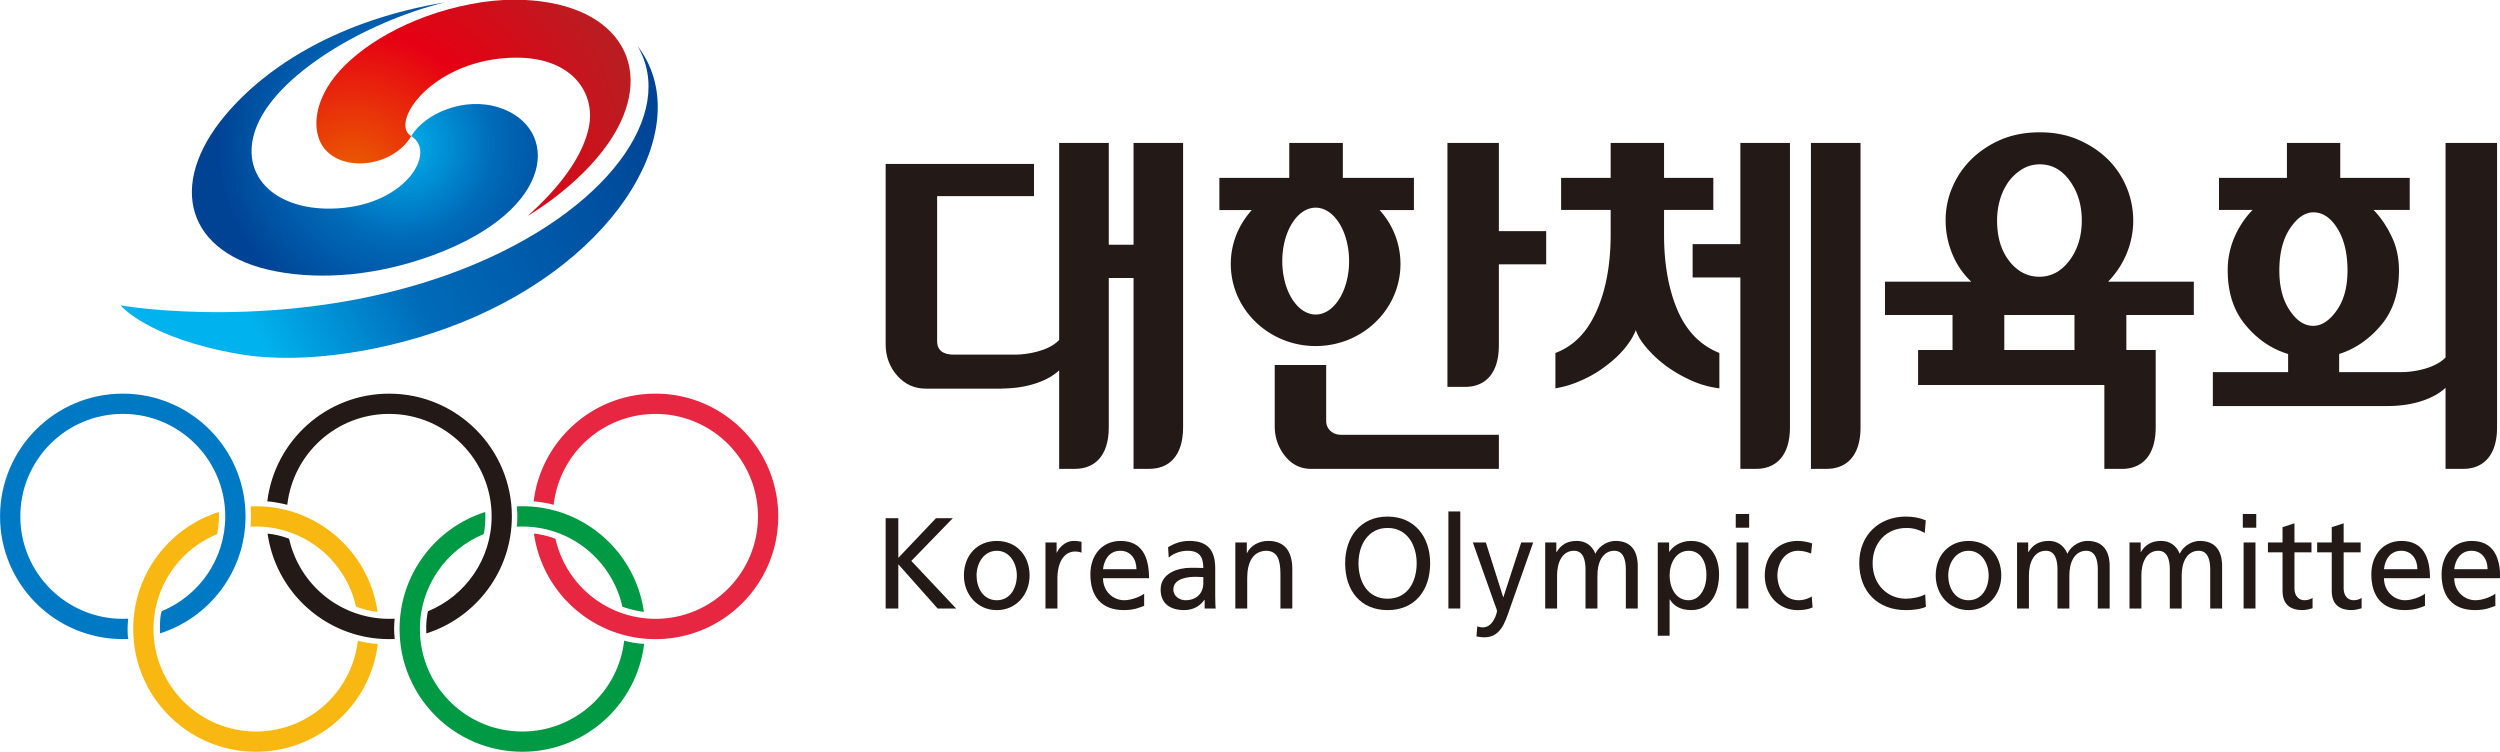 <svg xmlns="http://www.w3.org/2000/svg" width="997.311mm" height="300mm" viewBox="0 0 997.311 300"><defs><clipPath id="a" clipPathUnits="userSpaceOnUse"><path d="M92.401 355.984c-13.796-5.462-28.286-3.844-31.101-3.342 0 0 2.442-2.988 10.732-4.409 5.989-1.024 13.811.349 19.984 2.807 14.576 5.811 21.441 18.037 16.043 25.069 3.592-6.081-2.695-14.994-15.658-20.125"/></clipPath><clipPath id="c" clipPathUnits="userSpaceOnUse"><path d="M92.995 379.896c-5.766-1.102-10.205-3.919-12.278-6.513-2.143-2.69-2.021-5.286-.974-6.563 1.807-2.217 6.27-1.574 7.844 1.128-2.014 1.237 1.955 6.943 9.257 7.095 5.274.113 7.439-3.166 6.818-6.263-.656-3.268-3.611-6.341-5.541-8.048 0 0 4.571 2.606 7.328 6.612 4.456 6.466 1.226 12.531-7.677 12.928-.262.01-.53.02-.801.02a21.25 21.25 0 0 1-3.976-.396"/></clipPath><clipPath id="e" clipPathUnits="userSpaceOnUse"><path d="M70.771 369.839c-5.328-6.356-3.493-12.58 4.585-14.122 4.197-.806 9.24-.372 14.228 1.47 11.332 4.191 11.354 11.595 5.975 13.342-3.17 1.031-6.726-.526-7.972-2.579 2.402-1.437-.568-6.474-7.272-6.559-5.189-.067-8.238 3.077-6.818 7.138 1.724 4.918 9.955 9.758 17.12 11.514-9.342-1.552-16.001-5.623-19.846-10.204"/></clipPath><clipPath id="g" clipPathUnits="userSpaceOnUse"><path d="M0 493.087h595.28V0H0Z"/></clipPath><radialGradient id="d" cx="0" cy="0" r="1" fx="0" fy="0" gradientTransform="matrix(26.194 0 0 26.194 82.346 364.12)" gradientUnits="userSpaceOnUse" spreadMethod="pad"><stop offset="0" style="stop-opacity:1;stop-color:#eb6100"/><stop offset="0.506" style="stop-opacity:1;stop-color:#e60013"/><stop offset="1" style="stop-opacity:1;stop-color:#b91d22"/></radialGradient><radialGradient id="f" cx="0" cy="0" r="1" fx="0" fy="0" gradientTransform="matrix(16.797 0 0 16.797 86.652 367.182)" gradientUnits="userSpaceOnUse" spreadMethod="pad"><stop offset="0" style="stop-opacity:1;stop-color:#00b2ed"/><stop offset="0.5" style="stop-opacity:1;stop-color:#006bb9"/><stop offset="1" style="stop-opacity:1;stop-color:#004294"/></radialGradient><linearGradient id="b" x1="0" x2="1" y1="0" y2="0" gradientTransform="rotate(26.9 -701.316 317.075) scale(47.357)" gradientUnits="userSpaceOnUse" spreadMethod="pad"><stop offset="0" style="stop-opacity:1;stop-color:#00b2ed"/><stop offset="0.1" style="stop-opacity:1;stop-color:#00b2ed"/><stop offset="0.4" style="stop-opacity:1;stop-color:#006bb9"/><stop offset="1" style="stop-opacity:1;stop-color:#004294"/></linearGradient></defs><g clip-path="url(#a)" transform="matrix(4.41 0 0 -4.41 -222.235 1676.96)"><path d="M92.401 355.984c-13.796-5.462-28.286-3.844-31.101-3.342 0 0 2.442-2.988 10.732-4.409 5.989-1.024 13.811.349 19.984 2.807 14.576 5.811 21.441 18.037 16.043 25.069 3.592-6.081-2.695-14.994-15.658-20.125" style="fill:url(#b);stroke:none"/></g><g clip-path="url(#c)" transform="matrix(4.41 0 0 -4.41 -222.235 1676.96)"><path d="M92.995 379.896c-5.766-1.102-10.205-3.919-12.278-6.513-2.143-2.69-2.021-5.286-.974-6.563 1.807-2.217 6.27-1.574 7.844 1.128-2.014 1.237 1.955 6.943 9.257 7.095 5.274.113 7.439-3.166 6.818-6.263-.656-3.268-3.611-6.341-5.541-8.048 0 0 4.571 2.606 7.328 6.612 4.456 6.466 1.226 12.531-7.677 12.928-.262.01-.53.02-.801.02a21.25 21.25 0 0 1-3.976-.396" style="fill:url(#d);stroke:none"/></g><g clip-path="url(#e)" transform="matrix(4.41 0 0 -4.41 -222.235 1676.96)"><path d="M70.771 369.839c-5.328-6.356-3.493-12.58 4.585-14.122 4.197-.806 9.24-.372 14.228 1.47 11.332 4.191 11.354 11.595 5.975 13.342-3.17 1.031-6.726-.526-7.972-2.579 2.402-1.437-.568-6.474-7.272-6.559-5.189-.067-8.238 3.077-6.818 7.138 1.724 4.918 9.955 9.758 17.12 11.514-9.342-1.552-16.001-5.623-19.846-10.204" style="fill:url(#f);stroke:none"/></g><g clip-path="url(#g)" transform="matrix(4.41 0 0 -4.41 -222.235 1676.96)"><path d="M0 0c-.167-.007-.336-.01-.506-.01-6.133 0-11.104 4.971-11.104 11.099 0 6.135 4.971 11.106 11.104 11.106 6.131 0 11.104-4.971 11.104-11.106 0-4.954-3.252-9.154-7.739-10.581 0 .162-.049 1.567.162 2.012 3.367 1.388 5.742 4.701 5.742 8.569 0 5.123-4.153 9.274-9.269 9.274-5.118 0-9.269-4.151-9.269-9.274 0-5.118 4.151-9.264 9.269-9.264.165 0 .329.002.491.01C-.083 1.275-.105.366 0 0" style="fill:#0079c5;fill-opacity:1;fill-rule:nonzero;stroke:none" transform="translate(62.007 322.46)"/><path d="M0 0c4.49 1.424 7.739 5.627 7.739 10.583 0 6.135-4.968 11.106-11.104 11.106-5.673 0-10.352-4.253-11.02-9.752.378.019 1.641-.251 1.81-.303.523 4.625 4.448 8.223 9.21 8.223 5.121 0 9.275-4.151 9.275-9.274 0-3.875-2.386-7.199-5.767-8.581C.062 1.542-.047 1.014 0 0" style="fill:#231916;fill-opacity:1;fill-rule:nonzero;stroke:none" transform="translate(88.957 322.965)"/><path d="M0 0c-.169-.007-.334-.01-.506-.01-5.602 0-10.232 4.146-10.993 9.532.334-.005 1.284-.182 1.945-.459A9.274 9.274 0 0 1-.506 1.825c.165 0 .332.002.496.01C-.027 1.501-.105.978 0 0" style="fill:#231916;fill-opacity:1;fill-rule:nonzero;stroke:none" transform="translate(86.101 322.46)"/><path d="M0 0a9.271 9.271 0 0 1 9.045-7.235c5.119 0 9.269 4.148 9.269 9.264A9.268 9.268 0 0 1 9.045 11.3a9.266 9.266 0 0 1-9.21-8.227c-.326.122-1.412.302-1.813.312.671 5.496 5.35 9.75 11.023 9.75 6.133 0 11.102-4.973 11.102-11.106 0-6.128-4.969-11.101-11.102-11.101C3.441-9.072-1.191-4.919-1.95.477-1.602.457-.656.271 0 0" style="fill:#e72741;fill-opacity:1;fill-rule:nonzero;stroke:none" transform="translate(100.644 331.52)"/><path d="M0 0c-.759 5.396-5.394 9.549-10.996 9.549-.162 0-.324-.005-.486-.012.035-.413.052-1.388-.017-1.84.172.01.332.017.503.017A9.272 9.272 0 0 0-1.952.481C-1.493.27-.354 0 0 0" style="fill:#f9b811;fill-opacity:1;fill-rule:nonzero;stroke:none" transform="translate(84.544 324.918)"/><path d="M0 0c-.663-5.497-5.344-9.755-11.02-9.755-6.135 0-11.104 4.973-11.104 11.104 0 4.961 3.255 9.163 7.749 10.585.027-.456-.012-1.247-.152-2.004a9.268 9.268 0 0 1-5.762-8.581c0-5.116 4.15-9.272 9.269-9.272 4.762 0 8.689 3.593 9.212 8.22C-1.346.15-.412.01 0 0" style="fill:#f9b811;fill-opacity:1;fill-rule:nonzero;stroke:none" transform="translate(84.568 322.015)"/><path d="M0 0c-.663-5.494-5.345-9.755-11.021-9.755-6.132 0-11.104 4.971-11.104 11.106 0 4.959 3.255 9.159 7.745 10.583.061-.508-.03-1.695-.138-1.999-3.37-1.388-5.769-4.716-5.769-8.584 0-5.121 4.148-9.276 9.266-9.276 4.765 0 8.69 3.595 9.213 8.22C-1.56.209-.609.018 0 0" style="fill:#094;fill-opacity:1;fill-rule:nonzero;stroke:none" transform="translate(108.663 322.015)"/><path d="M0 0c.165.007.327.012.491.012 4.424 0 8.122-3.099 9.049-7.243.395-.169 1.362-.419 1.947-.471C10.733-2.306 6.096 1.849.491 1.849c-.169 0-.334-.004-.498-.015a9.233 9.233 0 0 0 0-1.836" style="fill:#094;fill-opacity:1;fill-rule:nonzero;stroke:none" transform="translate(97.15 332.62)"/><path d="M0 0c-.258.241-.387.548-.387.934v5.027h-4.655V.437c0-1.029.317-1.928.93-2.704.622-.778 1.41-1.166 2.381-1.166h16.964v3.082H.994C.582-.351.253-.231 0 0m6.332 15.105a7.218 7.218 0 0 1-1.889 4.873H7.55v2.913H1.12v3.161h-4.848v-3.161h-6.322v-2.913h2.932c-1.178-1.304-1.899-3.004-1.899-4.873 0-4.104 3.442-7.427 7.679-7.427 4.238 0 7.67 3.323 7.67 7.427m-10.691.258c0 2.667 1.353 4.833 3.021 4.833 1.67 0 3.023-2.166 3.023-4.833 0-2.673-1.353-4.834-3.023-4.834-1.668 0-3.021 2.161-3.021 4.834m19.592 2.712v7.977h-4.652V3.984h1.599c1.692 0 3.053 1.061 3.053 3.765v7.322h4.281v3.004z" style="fill:#231916;fill-opacity:1;fill-rule:nonzero;stroke:none" transform="translate(170.746 341.282)"/><path d="M0 0v-29.48h1.43c1.688 0 3.056 1.061 3.056 3.765V0Zm-6.384-9.151h-4.318v-3.016h4.318V-29.48h1.427c1.69 0 3.059 1.061 3.059 3.765V0h-4.486zm-5.696-5.954c-.803 1.896-1.207 4.168-1.207 6.784v2.264h4.457v2.896h-4.457V0h-4.829v-3.161h-4.483v-2.896h4.483v-2.195c0-2.709-.42-5.033-1.278-6.956-.847-1.926-2.085-3.178-3.72-3.79v-3.198a9.324 9.324 0 0 1 2.385.737c.805.352 1.528.781 2.166 1.278a9.814 9.814 0 0 1 1.714 1.594c.464.572.801 1.122 1.012 1.66.17-.521.498-1.071 1-1.638a10.423 10.423 0 0 1 1.797-1.651 12.446 12.446 0 0 1 2.275-1.297 8.59 8.59 0 0 1 2.482-.683v3.198c-1.728.688-2.986 1.995-3.797 3.893" style="fill:#231916;fill-opacity:1;fill-rule:nonzero;stroke:none" transform="translate(214.209 367.332)"/><path d="M0 0v3.016h-7.753a8.189 8.189 0 0 1 1.67 2.525c.397.968.603 1.967.603 3.021a7.82 7.82 0 0 1-.603 2.994 7.713 7.713 0 0 1-1.712 2.547c-.754.734-1.648 1.319-2.687 1.766-1.031.442-2.184.658-3.446.658-1.32 0-2.498-.226-3.536-.671a8.79 8.79 0 0 1-2.671-1.778 7.858 7.858 0 0 1-1.711-2.532 7.539 7.539 0 0 1-.605-2.984c0-1.029.197-2.041.588-2.997a7.142 7.142 0 0 1 1.728-2.549h-7.802V0h6.111v-3.163h-3.115v-3.169h16.848v-7.584h1.785c1.585.077 2.86 1.155 2.86 3.758v6.995h-2.655V0Zm-10.794-3.163h-6.349V0h6.349zm-.442 8.112c-.743-.99-1.643-1.486-2.734-1.486-1.093 0-2.009.489-2.738 1.437-.74.963-1.088 2.171-1.088 3.662 0 .668.092 1.302.277 1.923a5.43 5.43 0 0 0 .793 1.619c.347.459.757.82 1.226 1.105.475.28.993.422 1.572.422 1.097 0 2.009-.508 2.718-1.506.718-.999 1.075-2.183 1.075-3.563 0-1.425-.365-2.623-1.101-3.613" style="fill:#231916;fill-opacity:1;fill-rule:nonzero;stroke:none" transform="translate(248.844 351.767)"/><path d="M0 0v-19.405c-1.002-1.047-3.017-1.324-3.941-1.324h-5.684v1.638c1.443.457 2.711 1.326 3.797 2.613 1.078 1.285 1.614 2.937 1.614 4.935 0 1.117-.214 2.141-.654 3.06-.442.928-.98 1.741-1.648 2.426h3.274v2.896h-6.283V0h-4.823v-3.161h-6.147v-2.896h3.04a8.226 8.226 0 0 1-1.623-2.426 7.478 7.478 0 0 1-.627-3.06c0-1.998.54-3.65 1.617-4.935 1.067-1.287 2.342-2.156 3.846-2.613v-1.638h-6.808v-3.07h15.823c2.478 0 4.331.783 5.227 1.657v-7.338h1.604c1.685 0 3.055 1.061 3.055 3.765V0Zm-11.969-16.544c-.81 0-1.517.471-2.131 1.407-.633.933-.936 2.135-.936 3.594 0 1.569.321 2.843.963 3.811.654.968 1.35 1.454 2.132 1.454.832 0 1.561-.493 2.168-1.471.602-.985.904-2.248.904-3.794 0-1.481-.324-2.692-.982-3.614-.651-.921-1.36-1.387-2.118-1.387" style="fill:#231916;fill-opacity:1;fill-rule:nonzero;stroke:none" transform="translate(271.616 367.332)"/><path d="M0 0v-9.21h-2.24V0h-4.489v-17.826c-.993-1.047-3.014-1.321-3.935-1.321h-5.617c-.479 0-.85.103-1.103.302-.253.206-.383.503-.383.896v13.14h8.761v2.91h-13.418v-16.325c0-1.09.352-2.029 1.037-2.815.69-.786 1.552-1.186 2.588-1.186h6.9v.01c2.448.007 4.283.786 5.17 1.648v-8.913h1.431c1.688 0 3.058 1.061 3.058 3.765v13.501H0V-29.48h1.425c1.689 0 3.057 1.061 3.057 3.765V0Z" style="fill:#231916;fill-opacity:1;fill-rule:nonzero;stroke:none" transform="translate(152.933 367.332)"/><path d="M0 0h1.145v-3.591L4.554 0h1.522L2.321-3.866l4.053-4.305H4.701L1.145-4.168v-4.003H0Z" style="fill:#231916;fill-opacity:1;fill-rule:nonzero;stroke:none" transform="translate(130.509 333.389)"/><path d="M0 0c1.776 0 2.962-1.312 2.962-3.126 0-1.715-1.213-3.132-2.962-3.132-1.763 0-2.979 1.417-2.979 3.132C-2.979-1.312-1.786 0 0 0m0-5.364c1.255 0 1.81 1.172 1.81 2.238C1.81-1.992 1.142-.889 0-.889c-1.159 0-1.834-1.103-1.834-2.237 0-1.066.564-2.238 1.834-2.238" style="fill:#231916;fill-opacity:1;fill-rule:nonzero;stroke:none" transform="translate(140.566 331.33)"/><path d="M0 0h1.009v-.923h.022c.283.621.905 1.066 1.523 1.066.32 0 .479-.035.708-.081v-.985a1.5 1.5 0 0 1-.593.103c-.96 0-1.588-.938-1.588-2.436v-2.717H0Z" style="fill:#231916;fill-opacity:1;fill-rule:nonzero;stroke:none" transform="translate(144.965 331.19)"/><path d="M0 0c-.418-.147-.892-.383-1.842-.383-2.068 0-3.024 1.289-3.024 3.235 0 1.766 1.086 3.021 2.734 3.021 1.943 0 2.574-1.457 2.574-3.37h-4.163c0-1.184.904-1.994 1.92-1.994.705 0 1.538.375 1.801.594zm-.698 3.318c0 .916-.53 1.665-1.456 1.665-1.046 0-1.489-.891-1.567-1.665z" style="fill:#231916;fill-opacity:1;fill-rule:nonzero;stroke:none" transform="translate(153.893 325.458)"/><path d="M0 0c.535.332 1.171.57 1.916.57 1.67 0 2.348-.85 2.348-2.478v-2.468c0-.681.024-.996.041-1.169h-.999v.775h-.032c-.248-.365-.818-.918-1.803-.918-1.253 0-2.144.56-2.144 1.864 0 1.498 1.609 1.963 2.709 1.963.427 0 .73 0 1.152-.02 0 1.027-.364 1.559-1.442 1.559-.604 0-1.255-.233-1.687-.614zm3.188-2.702c-.233 0-.459.025-.688.025-.584 0-2.023-.094-2.023-1.147 0-.631.594-.972 1.085-.972 1.064 0 1.626.675 1.626 1.569z" style="fill:#231916;fill-opacity:1;fill-rule:nonzero;stroke:none" transform="translate(156.057 330.763)"/><path d="M0 0h1.039v-.948h.022C1.383-.268 2.156.143 2.967.143c1.519 0 2.188-.963 2.188-2.567v-3.549H4.08v3.092c0 1.39-.293 2.071-1.237 2.132-1.225 0-1.767-1.009-1.767-2.459v-2.765H0Z" style="fill:#231916;fill-opacity:1;fill-rule:nonzero;stroke:none" transform="translate(162.14 331.19)"/><path d="M0 0c2.419 0 3.847-1.805 3.847-4.224 0-2.486-1.41-4.237-3.847-4.237-2.436 0-3.841 1.751-3.841 4.237C-3.841-1.805-2.424 0 0 0m0-7.43c1.842 0 2.628 1.573 2.628 3.206 0 1.658-.869 3.2-2.628 3.195-1.763.005-2.635-1.537-2.635-3.195 0-1.633.796-3.206 2.635-3.206" style="fill:#231916;fill-opacity:1;fill-rule:nonzero;stroke:none" transform="translate(175.916 333.534)"/><path d="M181.414 325.218h1.076v8.78h-1.076z" style="fill:#231916;fill-opacity:1;fill-rule:nonzero;stroke:none"/><path d="M0 0c.138-.046.322-.091.5-.091.967 0 1.284 1.353 1.284 1.468 0 .133-.134.44-.205.634L-.4 7.589H.776l1.568-4.944h.021l1.61 4.944h1.083L2.902 1.481C2.508.341 2.087-.988.661-.988c-.339 0-.536.045-.733.082z" style="fill:#231916;fill-opacity:1;fill-rule:nonzero;stroke:none" transform="translate(184.026 323.601)"/><path d="M0 0h1.007v-.867h.027c.407.691.987 1.01 1.846 1.01.678 0 1.356-.356 1.656-1.164C4.941-.165 5.82.143 6.348.143c1.485 0 2.025-.983 2.025-2.287v-3.829H7.294v3.559c0 .737-.168 1.665-1.04 1.665-1.092 0-1.529-1.103-1.529-2.213v-3.011H3.646v3.559c0 .737-.166 1.665-1.036 1.665-1.097 0-1.534-1.103-1.534-2.213v-3.011H0Z" style="fill:#231916;fill-opacity:1;fill-rule:nonzero;stroke:none" transform="translate(190.17 331.19)"/><path d="M0 0h1.026v-.84h.02c.285.443.956.983 1.975.983 1.703 0 2.523-1.425 2.523-3.024 0-1.638-.743-3.234-2.51-3.234-1.024 0-1.609.41-1.938.963h-.025v-3.282H0Zm2.798-.749c-1.162 0-1.727-1.134-1.727-2.25 0-.997.503-2.225 1.715-2.225 1.153 0 1.638 1.321 1.613 2.262.025 1.079-.438 2.213-1.601 2.213" style="fill:#231916;fill-opacity:1;fill-rule:nonzero;stroke:none" transform="translate(200.354 331.19)"/><path d="M207.408 332.527h1.212v1.243h-1.212zm.069-7.309h1.073v5.973h-1.073z" style="fill:#231916;fill-opacity:1;fill-rule:nonzero;stroke:none"/><path d="M0 0a3.107 3.107 0 0 1-1.162.255c-1.2 0-1.881-1.102-1.881-2.237 0-1.063.564-2.235 1.942-2.235.372 0 .826.118 1.16.339l.078-.987c-.442-.209-.96-.248-1.351-.248-1.753 0-2.974 1.419-2.974 3.131 0 1.813 1.189 3.127 2.974 3.127.436 0 .998-.103 1.309-.234z" style="fill:#231916;fill-opacity:1;fill-rule:nonzero;stroke:none" transform="translate(214.221 330.186)"/><path d="M0 0c-.498.3-1.056.457-1.641.457-1.844 0-3.072-1.361-3.072-3.195 0-1.926 1.353-3.206 3.013-3.206.58 0 1.341.155 1.742.401L.106-6.68c-.604-.256-1.342-.295-1.813-.295-2.529 0-4.214 1.665-4.214 4.266 0 2.515 1.785 4.195 4.221 4.195.615 0 1.231-.096 1.796-.349z" style="fill:#231916;fill-opacity:1;fill-rule:nonzero;stroke:none" transform="translate(224.502 332.048)"/><path d="M0 0c1.769 0 2.959-1.312 2.959-3.126 0-1.715-1.21-3.132-2.959-3.132-1.766 0-2.972 1.417-2.972 3.132C-2.972-1.312-1.785 0 0 0m0-5.364c1.258 0 1.816 1.172 1.816 2.238C1.816-1.992 1.147-.889 0-.889c-1.159 0-1.839-1.103-1.839-2.237 0-1.066.567-2.238 1.839-2.238" style="fill:#231916;fill-opacity:1;fill-rule:nonzero;stroke:none" transform="translate(228.468 331.33)"/><path d="M0 0h1.006v-.867h.02c.418.691 1.003 1.01 1.862 1.01.675 0 1.348-.356 1.665-1.164C4.949-.165 5.824.143 6.352.143c1.487 0 2.025-.983 2.025-2.287v-3.829H7.302v3.559c0 .737-.172 1.665-1.039 1.665-1.098 0-1.532-1.103-1.532-2.213v-3.011H3.655v3.559c0 .737-.173 1.665-1.04 1.665-1.107 0-1.542-1.103-1.542-2.213v-3.011H0Z" style="fill:#231916;fill-opacity:1;fill-rule:nonzero;stroke:none" transform="translate(232.855 331.19)"/><path d="M0 0h1.012v-.867h.017c.417.691.999 1.01 1.851 1.01.68 0 1.349-.356 1.663-1.164C4.951-.165 5.815.143 6.346.143c1.494 0 2.031-.983 2.031-2.287v-3.829H7.302v3.559c0 .737-.171 1.665-1.039 1.665-1.108 0-1.541-1.103-1.541-2.213v-3.011H3.646v3.559c0 .737-.168 1.665-1.038 1.665-1.098 0-1.532-1.103-1.532-2.213v-3.011H0Z" style="fill:#231916;fill-opacity:1;fill-rule:nonzero;stroke:none" transform="translate(243.026 331.19)"/><path d="M253.275 332.527h1.217v1.243h-1.217zm.074-7.309h1.073v5.973h-1.073z" style="fill:#231916;fill-opacity:1;fill-rule:nonzero;stroke:none"/><path d="M0 0h-1.54v-3.27c0-.689.405-1.063.898-1.063.332 0 .576.104.738.209v-.936c-.249-.068-.579-.164-.916-.164-1.118 0-1.798.535-1.798 1.739V0H-3.94v.891h1.322v1.385l1.078.347V.891H0Z" style="fill:#231916;fill-opacity:1;fill-rule:nonzero;stroke:none" transform="translate(259.488 330.3)"/><path d="M0 0h-1.539v-3.27c0-.689.404-1.063.897-1.063.33 0 .575.104.727.209v-.936c-.236-.068-.565-.164-.906-.164-1.115 0-1.796.535-1.796 1.739V0h-1.319v.891h1.319v1.385l1.078.347V.891H0Z" style="fill:#231916;fill-opacity:1;fill-rule:nonzero;stroke:none" transform="translate(263.937 330.3)"/><path d="M0 0c-.407-.147-.879-.383-1.832-.383-2.068 0-3.021 1.289-3.021 3.235 0 1.766 1.085 3.021 2.727 3.021 1.947 0 2.58-1.457 2.58-3.37h-4.162c0-1.184.905-1.994 1.913-1.994.707 0 1.54.375 1.795.594zm-.687 3.318c0 .916-.53 1.665-1.457 1.665-1.056 0-1.491-.891-1.564-1.665z" style="fill:#231916;fill-opacity:1;fill-rule:nonzero;stroke:none" transform="translate(269.754 325.458)"/><path d="M0 0c-.418-.147-.887-.383-1.84-.383-2.071 0-3.025 1.289-3.025 3.235 0 1.766 1.088 3.021 2.73 3.021 1.943 0 2.576-1.457 2.576-3.37h-4.16c0-1.184.904-1.994 1.926-1.994.708 0 1.53.375 1.793.594zm-.703 3.318c0 .916-.528 1.665-1.451 1.665-1.047 0-1.484-.891-1.565-1.665z" style="fill:#231916;fill-opacity:1;fill-rule:nonzero;stroke:none" transform="translate(276.121 325.458)"/></g></svg>